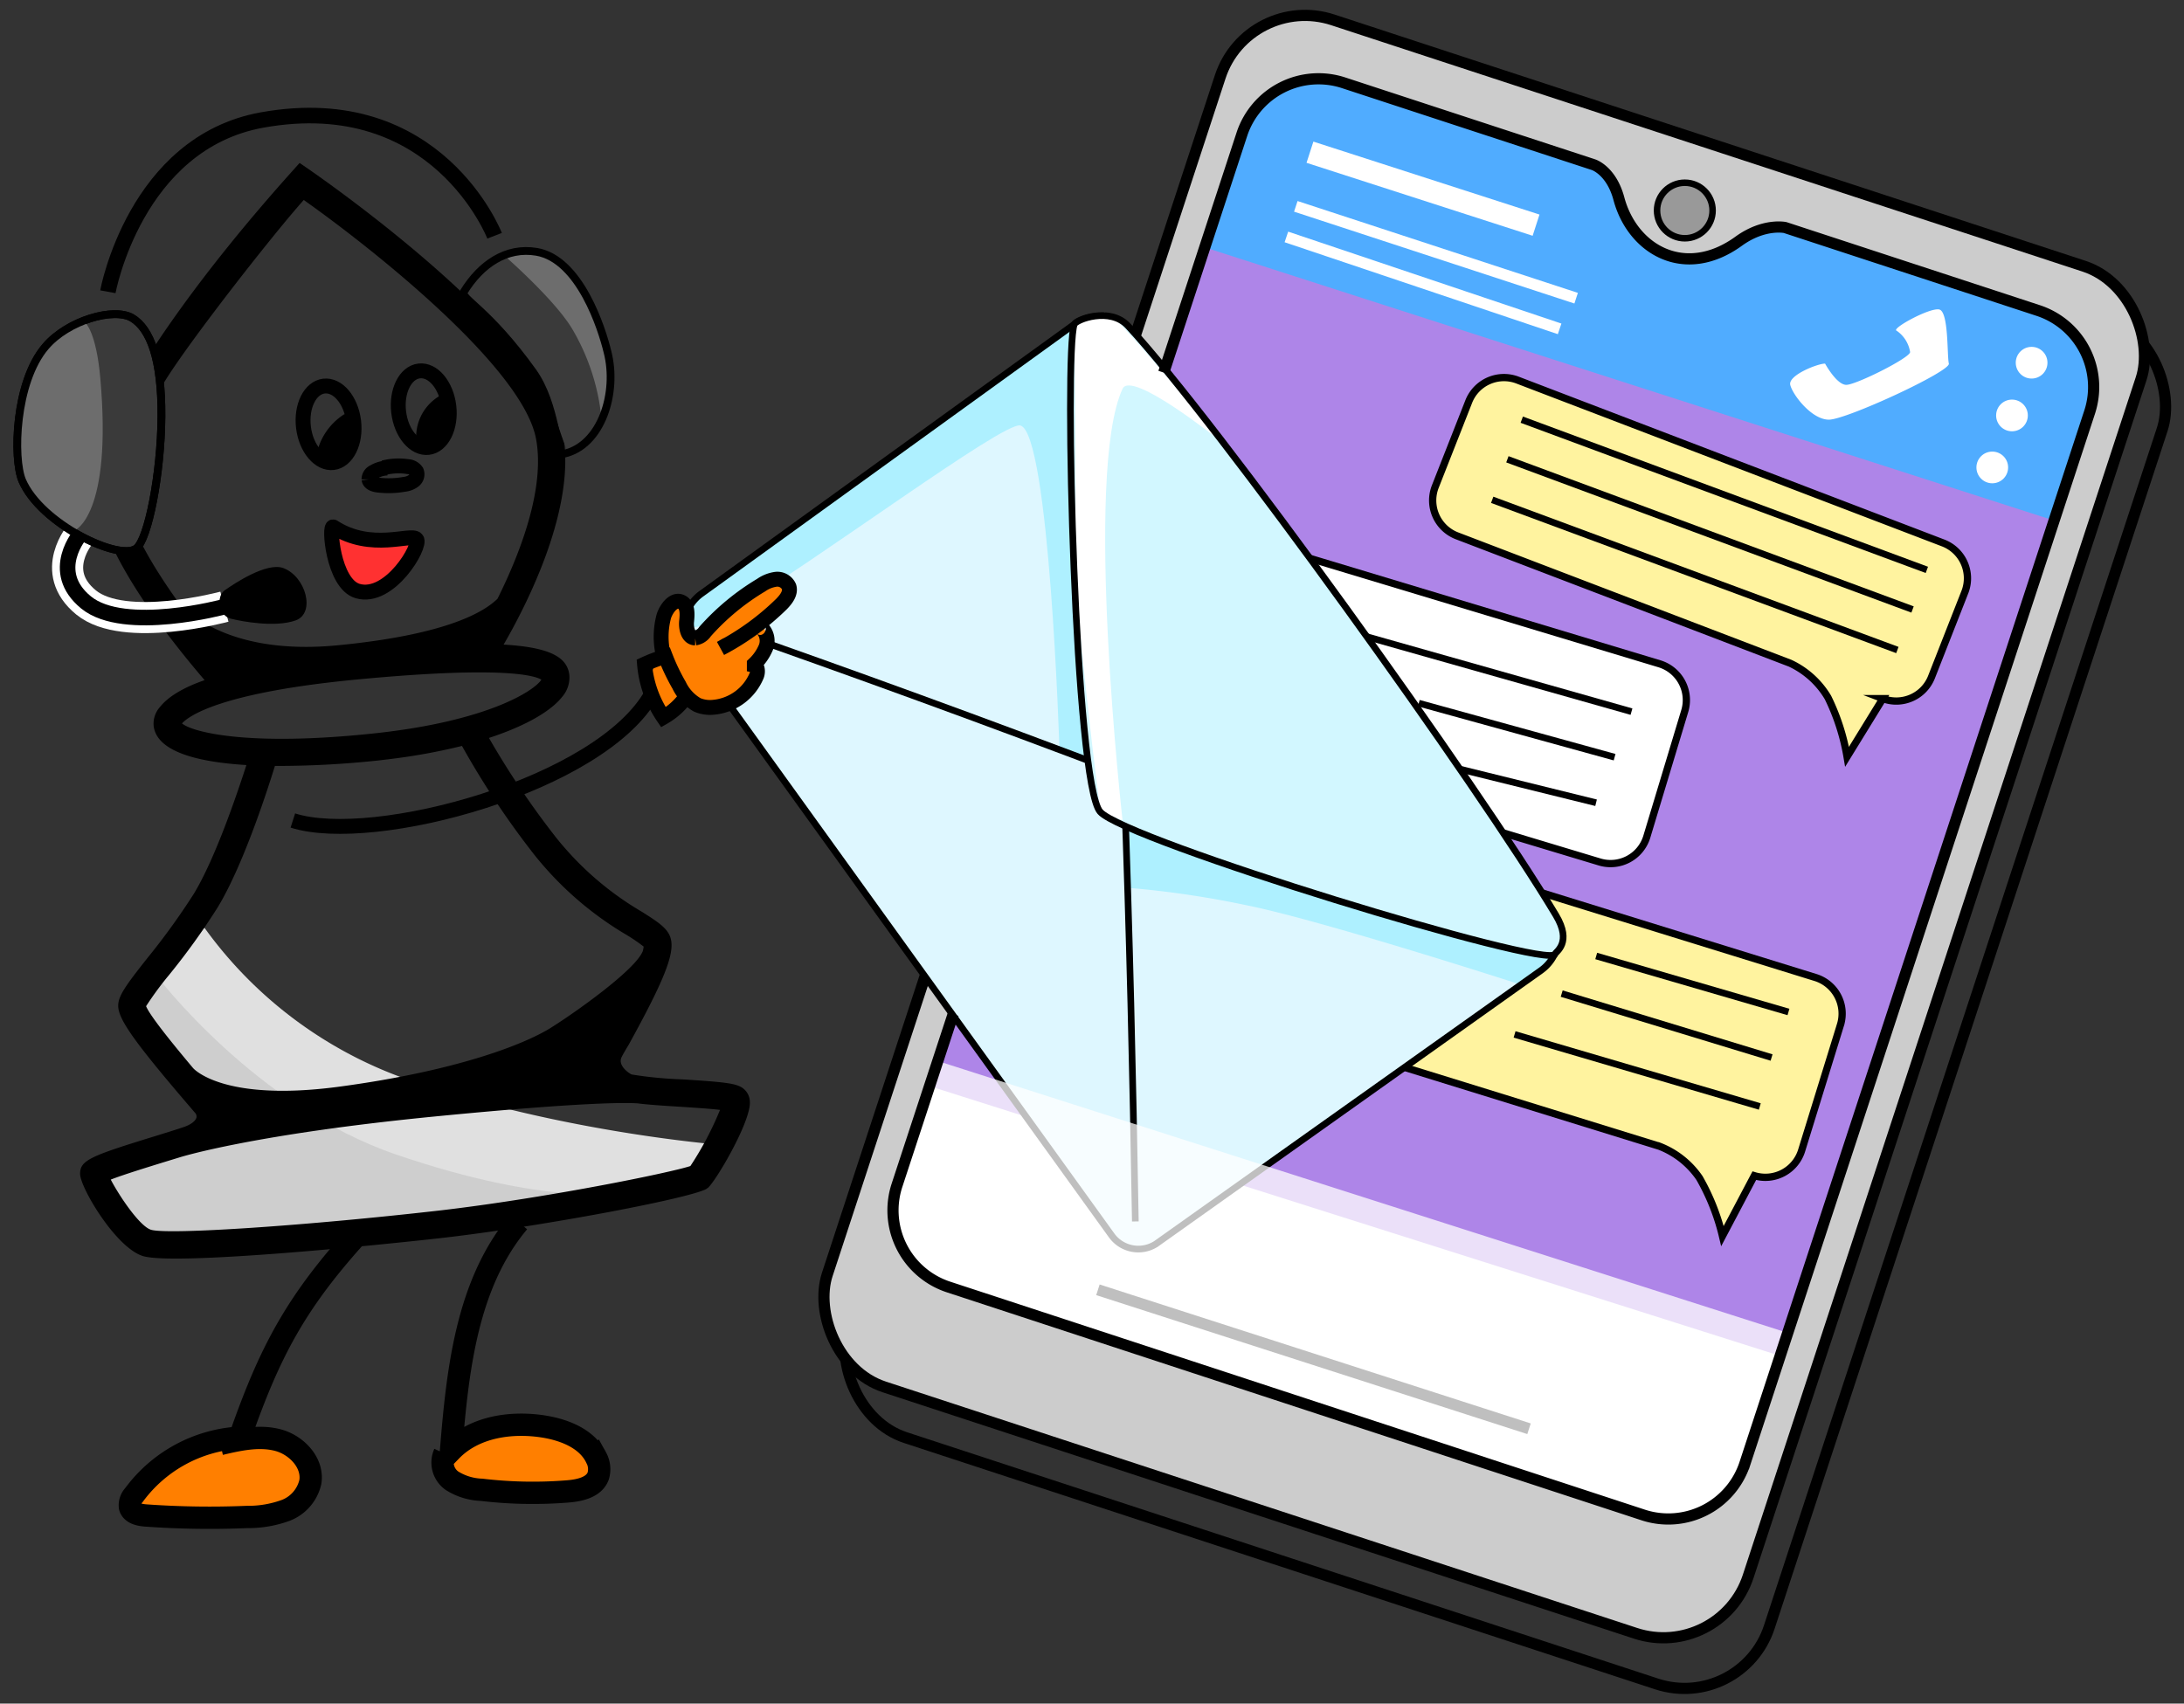 <svg id="Слой_1" data-name="Слой 1" xmlns="http://www.w3.org/2000/svg" viewBox="0 0 294.8 230.01"><rect x="0" y="0" width="294.8" height="230.01" fill="#333333" stroke="none"/><defs><style>.cls-1,.cls-10,.cls-11,.cls-19,.cls-21,.cls-23,.cls-24,.cls-27,.cls-9{fill:none;}.cls-1,.cls-11,.cls-19,.cls-2,.cls-20,.cls-21,.cls-23,.cls-25,.cls-27,.cls-5,.cls-7,.cls-8{stroke:#000;}.cls-1,.cls-10,.cls-11,.cls-19,.cls-2,.cls-20,.cls-21,.cls-23,.cls-24,.cls-25,.cls-27,.cls-5,.cls-7,.cls-8,.cls-9{stroke-miterlimit:10;}.cls-1,.cls-10,.cls-2{stroke-width:1.51px;}.cls-2{fill:#ccc;}.cls-3{fill:#ae85e8;}.cls-4{fill:#50acff;}.cls-5{fill:#999;stroke-width:0.88px;}.cls-15,.cls-6,.cls-7{fill:#fff;}.cls-7,.cls-8{stroke-width:0.98px;}.cls-8{fill:#fff39f;}.cls-10,.cls-24,.cls-9{stroke:#fff;}.cls-21,.cls-9{stroke-width:3.01px;}.cls-11{stroke-width:0.9px;}.cls-12{fill:#def7ff;}.cls-13{fill:#aef0ff;}.cls-14{fill:#d2f7ff;}.cls-15{opacity:0.75;}.cls-16{fill:#ff7f00;}.cls-17{fill:#e0e0e0;}.cls-18{fill:#cecece;}.cls-19,.cls-20{stroke-width:2.01px;}.cls-20{fill:#ff3131;}.cls-22,.cls-25{fill:#3a3a3a;}.cls-23{stroke-width:2.1px;}.cls-24{stroke-width:4.2px;}.cls-25,.cls-27{stroke-width:1.05px;}.cls-26{fill:#6d6d6d;}</style></defs><rect class="cls-1" x="137.79" y="21.3" width="130.82" height="194.25" rx="12.05" transform="translate(47.02 -57.42) rotate(18.16)"/><rect class="cls-2" x="134.94" y="14.47" width="130.82" height="194.25" rx="12.05" transform="translate(44.75 -56.88) rotate(18.16)"/><path class="cls-3" d="M221.83,204.51,128,173.75a10.89,10.89,0,0,1-6.93-13.7l46.55-142a10.89,10.89,0,0,1,13.7-6.93l33.77,11.07s2.39.77,3.41,4.58c1.85,6.91,8.94,11,16.19,5.73,3.4-2.45,6.25-1.83,6.25-1.83l34.18,11.21a10.87,10.87,0,0,1,6.93,13.69l-46.55,142A10.88,10.88,0,0,1,221.83,204.51Z"/><path class="cls-4" d="M162.79,33.45l115,37,5.15-17.16a12.17,12.17,0,0,0-7.8-11.36c-8.22-3.48-35.37-11.24-35.37-11.24l-3,1s-6.07,3.37-8.43,3.37-7.93-3.37-8.43-4l-.51-.67s-2.36-6.92-2.87-7.42-37.27-12.65-37.27-12.65-5.56.17-7.59,2.36a16.65,16.65,0,0,0-4,6.41C166.41,22.09,162.79,33.45,162.79,33.45Z"/><circle class="cls-5" cx="227.42" cy="28.42" r="3.75"/><path class="cls-6" d="M125.94,146.79,240.1,183s-4.77,15.9-6.36,17.18-4.1,6-11.91,4.29-96.53-31.64-96.53-31.64-7.14-6.24-4.21-12.82A113.45,113.45,0,0,0,125.94,146.79Z"/><path class="cls-7" d="M215.93,116.38l-46.1-13.9A11.72,11.72,0,0,0,163,103a29.62,29.62,0,0,0-7,4.77l1-9.17a5.1,5.1,0,0,1-3.41-6.35l5.12-17a5.11,5.11,0,0,1,6.35-3.41L224,89.62A5.12,5.12,0,0,1,227.41,96l-5.13,17A5.11,5.11,0,0,1,215.93,116.38Z"/><path class="cls-8" d="M178,140.52l46,14.24a11.63,11.63,0,0,1,5.4,4.29,29.65,29.65,0,0,1,3.1,7.83l4.3-8.15a5.12,5.12,0,0,0,6.38-3.37l5.25-17a5.11,5.11,0,0,0-3.36-6.38l-58.8-18.2a5.11,5.11,0,0,0-6.38,3.36l-5.25,16.95A5.12,5.12,0,0,0,178,140.52Z"/><path class="cls-8" d="M196.63,72.33l45,17.21a11.67,11.67,0,0,1,5.11,4.63,29.43,29.43,0,0,1,2.58,8l4.83-7.85a5.11,5.11,0,0,0,6.58-2.94l4.51-11.49a5.11,5.11,0,0,0-2.94-6.58l-57.48-22a5.11,5.11,0,0,0-6.58,2.94l-4.52,11.49A5.12,5.12,0,0,0,196.63,72.33Z"/><line class="cls-9" x1="176.82" y1="20.55" x2="207.34" y2="30.4"/><line class="cls-10" x1="174.91" y1="27.86" x2="212.75" y2="40.26"/><line class="cls-10" x1="173.64" y1="31.99" x2="210.52" y2="44.4"/><line class="cls-1" x1="148.2" y1="174.14" x2="206.39" y2="192.9"/><line class="cls-11" x1="205.41" y1="56.66" x2="260.09" y2="76.94"/><line class="cls-11" x1="203.47" y1="62.01" x2="258.16" y2="82.29"/><line class="cls-11" x1="201.42" y1="67.48" x2="256.11" y2="87.76"/><line class="cls-11" x1="220.22" y1="96.08" x2="183.99" y2="85.82"/><line class="cls-11" x1="217.94" y1="102.23" x2="191.51" y2="94.94"/><line class="cls-11" x1="215.44" y1="108.38" x2="196.98" y2="103.82"/><line class="cls-11" x1="210.8" y1="134.15" x2="239.13" y2="142.78"/><line class="cls-11" x1="204.44" y1="139.66" x2="237.54" y2="149.39"/><line class="cls-11" x1="241.41" y1="136.63" x2="215.46" y2="129.07"/><path class="cls-6" d="M246.35,49.09c-1,0-5,1.57-4.7,2.87s2.87,4.7,5.22,4.7,16.45-6.52,16.19-7.57,0-7.05-1.31-7.31-6.53,2.61-5.74,2.87a4.3,4.3,0,0,1,1.82,2.88c0,.78-7.3,4.43-8.61,4.43S246.35,49.09,246.35,49.09Z"/><circle class="cls-6" cx="274.23" cy="48.97" r="2.14"/><circle class="cls-6" cx="271.58" cy="56.09" r="2.14"/><circle class="cls-6" cx="268.92" cy="63.11" r="2.14"/><path class="cls-12" d="M93.4,88.16a5.71,5.71,0,0,1,1.27-8L145,43.79A5.71,5.71,0,0,1,153,45.07L209.3,123a5.71,5.71,0,0,1-1.27,8l-52,36.95a4.44,4.44,0,0,1-6-1.18Z"/><path class="cls-13" d="M94.67,80.21s-6.29,8.36,4.16,2.23c11-6.42,36.54-25.51,38.88-25C141.66,58.31,143,101,143,101l3.83,1.73-1.8-59Z"/><path class="cls-13" d="M152.43,119.88a129.43,129.43,0,0,1,15.68,2.31c10.12,2,37.23,10.77,37.23,10.77l4.56-4.15-4.85-.46-34.53-9.92-18.66-6.75Z"/><path class="cls-11" d="M93.4,88.16a5.71,5.71,0,0,1,1.27-8L145,43.79A5.71,5.71,0,0,1,153,45.07L209.3,123a5.71,5.71,0,0,1-1.27,8l-52,36.95a4.44,4.44,0,0,1-6-1.18Z"/><path class="cls-11" d="M148.6,46.71c2.81,38.93,4,79.18,4.65,118.2"/><path class="cls-11" d="M206,126Q151.82,103.71,96.53,84.37"/><path class="cls-14" d="M145,43.79c-1.39,4.06.13,61.94,3.5,65.81S209.21,131,209.9,128.81c.1-.34,2.35-1.52.12-5.24-10.48-17.52-45.84-66.7-57.76-79.57C149.84,41.38,145.25,43.14,145,43.79Z"/><path class="cls-6" d="M148.53,109.6s-3.74-29-3.45-36.64S145,43.79,145,43.79s3-1.85,4.44-1.55S164.68,59.5,164.68,59.5s-12-9.65-13.16-7c-5.27,11.41,0,58.23,0,58.23Z"/><path class="cls-11" d="M145,43.79c-1.39,4.06.13,61.94,3.5,65.81S209.21,131,209.9,128.81c.1-.34,2.35-1.52.12-5.24-10.48-17.52-45.84-66.7-57.76-79.57C149.84,41.38,145.25,43.14,145,43.79Z"/><path class="cls-15" d="M126.63,143.27,241.2,179.92s-5.87,19-7.46,20.3-4.1,6-11.91,4.29-96.53-31.64-96.53-31.64-7.14-6.24-4.21-12.82A129.74,129.74,0,0,0,126.63,143.27Z"/><path class="cls-1" d="M157.08,50.3l10.56-32.2a10.89,10.89,0,0,1,13.7-6.93l33.77,11.07s2.39.77,3.41,4.58c1.85,6.91,8.94,11,16.19,5.73,3.4-2.45,6.25-1.83,6.25-1.83l34.18,11.21a10.87,10.87,0,0,1,6.93,13.69l-46.55,142a10.88,10.88,0,0,1-13.69,6.93L128,173.75a10.89,10.89,0,0,1-6.93-13.7l7.59-23.12"/><path class="cls-16" d="M89.43,82a2,2,0,0,1,1.65-1.14,1.72,1.72,0,0,1,1.34,1.54c.11.72,0,1.46,0,2.19a1.41,1.41,0,0,0,.42,1c.7.57,1.67-.23,2.25-.93a21,21,0,0,1,9.41-6.38c.88-.29,2.16-.35,2.44.54a1.42,1.42,0,0,1-.2,1.11,7.84,7.84,0,0,1-2.15,2,3.15,3.15,0,0,0-1.47,2.41c0,.59.34,1.14.36,1.73,0,1-.66,1.81-1,2.74-.19.61-.21,1.27-.34,1.9a6.14,6.14,0,0,1-6.78,4.71c-1.3-.22-2.77-.83-3.82,0-.5.39-.89,1.08-1.52,1a1.3,1.3,0,0,1-.76-.46,4.91,4.91,0,0,1-.9-6C89.62,87.31,87.86,84.64,89.43,82Z"/><path class="cls-16" d="M18,203.32a1.54,1.54,0,0,1-.77-.86c-.12-.58.39-1.09.85-1.45a34.1,34.1,0,0,1,10.48-5.56,14.22,14.22,0,0,1,6.85-.8,6.76,6.76,0,0,1,5.29,4c.79,2.18-.27,5-2.49,5.71a7.38,7.38,0,0,1-2.39.21C31,204.48,22.12,206.07,18,203.32Z"/><path class="cls-16" d="M61.5,199.39c-.79-.43-1.63-1.11-1.56-2a2.22,2.22,0,0,1,.71-1.32c3.43-3.67,9.2-3.93,14.11-2.87a9.43,9.43,0,0,1,4,1.62,3.82,3.82,0,0,1,1.49,3.81,3.91,3.91,0,0,1-2.87,2.53,11.31,11.31,0,0,1-4,.11C69.4,200.93,65.05,201.35,61.5,199.39Z"/><path class="cls-17" d="M27.59,125.25a57,57,0,0,0,28,20.7c20.48,7,41.85,8.63,41.85,8.63l-2,5.84L56.93,165.8l-37.1,1.72-6.91-9.92L31.47,152,18.1,135.6Z"/><path class="cls-18" d="M21.12,131.72s13.37,17.68,32.36,24.16c20.48,7,30.19,5.17,30.19,5.17l-7.33,1.3L56.93,165.8l-37.1,1.72-6.91-9.92L31.47,152,18.1,135.6Z"/><path d="M100.23,146.89c-.9-.63-2.44-.8-8.09-1.16a53.66,53.66,0,0,1-6.87-.66c-.08,0-1.92-1.07-1.39-2.29.11-.25.47-.88,1-1.76,4.72-8.57,6.16-12.16,5.68-14.21-.33-1.43-1.68-2.29-3.92-3.71A41.78,41.78,0,0,1,75,113a113.42,113.42,0,0,1-9-13.37c5.24-1.71,8.45-3.74,9.85-5.51a4,4,0,0,0,1-3c-.27-2.19-2.2-3.71-8.87-4.09,3.14-5.42,9.87-18.53,8-28.55-2.52-13.7-33-34.72-34.26-35.6L40.44,22l-1.09,1.22C26.36,37.72,20.48,47.36,19.41,49c-2.15,3.33-7.81,14.39-5.66,21.21C16.19,78,24,87.6,27.62,91.83c-2.9,1-4.93,2.25-6,3.59a3.4,3.4,0,0,0-.88,2.6c.43,3.53,6.12,4.88,12.52,5.27-1.29,4-4.2,12.59-7.07,17.34a93.45,93.45,0,0,1-6.31,8.74c-3,3.8-4,5.18-3.92,6.57.13,1.89,2.45,5.09,10.33,14.26a.74.74,0,0,1,.23.68c-.09.35-.54.85-1.54,1.22-.8.29-2.36.77-4,1.28-8.76,2.69-10.17,3.26-10.17,5.1s4.78,9.91,8.44,11.09c4.08,1.32,31.34-1.4,40.57-2.45l1.27-.15c13.17-1.6,32.91-5.34,34.42-6.55,1.08-.87,5.81-8.91,5.71-11.62A2.34,2.34,0,0,0,100.23,146.89ZM22.48,51.1C26,45.53,36.77,31.75,41,27c9.27,6.55,29.59,22.65,31.36,32.27,1.25,6.76-2.23,15.59-5.21,21.58C66,81.91,62,85.53,45.61,87.12,30.32,88.61,24.59,82,23.85,81c-2.74-3.85-5.38-8.17-6.56-11.9C15.76,64.25,20.32,54.5,22.48,51.1Zm2.09,46.57c.82-.92,5.05-4.23,24.37-6,18.92-1.75,23.2-.47,24.14.09-1,1.57-7.41,5.63-22.51,7.25C33.46,100.84,25.92,98.83,24.57,97.67Zm-4.85,38.18a43.6,43.6,0,0,1,3.07-4.18,93.75,93.75,0,0,0,6.56-9.11C32.75,117,36,107,37.11,103.41A127.75,127.75,0,0,0,51,102.68l1.36-.16a81.47,81.47,0,0,0,10-1.81,113.11,113.11,0,0,0,9.69,14.6A45.3,45.3,0,0,0,84.6,126.24a23.72,23.72,0,0,1,2.28,1.56,2.9,2.9,0,0,1-.12.62c-1,2.56-9.27,8.39-12.48,10.39-3.52,2.18-12.59,5.77-28.45,7.9s-19.76-2.5-19.77-2.51C23.37,141,20.23,137.14,19.72,135.85Zm73.47,21.58c-2.7.9-19.43,4.32-33.82,6-18.15,2.07-36.74,3.31-39,2.6-1.55-.5-4.29-4.6-5.42-6.77,1.74-.68,5.1-1.71,7.1-2.33l2.22-.68h0s9.88-3.13,34.81-5.55c19.66-1.91,25.45-1.84,27-1.73l.5.06h0c1.29.14,3,.26,5.29.4,1.66.11,3.94.25,5.32.42A43.63,43.63,0,0,1,93.19,157.43Z"/><path class="cls-19" d="M39.53,110.78C50.39,114.25,81.19,106,88,93.61"/><path class="cls-19" d="M89.62,88.78a10.65,10.65,0,0,1,0-5.63C90,82.05,91,80.78,92,81.29c.85.42.78,1.63.68,2.58s.19,2.24,1.15,2.26a1.94,1.94,0,0,0,1.34-.86A32.23,32.23,0,0,1,102.74,79a4.54,4.54,0,0,1,2-.79,1.72,1.72,0,0,1,1.76,1c.27.86-.39,1.7-1,2.33a34.89,34.89,0,0,1-8.23,6l.9-.51"/><path class="cls-19" d="M102.41,84.93c-.18-.15.24-.29.41-.14a2.42,2.42,0,0,1,.54,2.67,6.63,6.63,0,0,1-1.54,2.21s0,.14,0,.15c.45.1.51.89.32,1.38a7,7,0,0,1-5.83,4.29,4.43,4.43,0,0,1-2.19-.32,6,6,0,0,1-2.45-2.65,27.76,27.76,0,0,1-1.86-3.89A19.38,19.38,0,0,0,87,89.68a14.92,14.92,0,0,0,2.55,7.16A9.48,9.48,0,0,0,92.66,94"/><ellipse class="cls-19" cx="44.35" cy="57.29" rx="3.41" ry="5.2" transform="translate(-6.58 5.76) rotate(-6.92)"/><ellipse class="cls-19" cx="57.2" cy="55.24" rx="3.41" ry="5.2" transform="translate(-6.24 7.3) rotate(-6.92)"/><path class="cls-19" d="M51.77,63.16A8.23,8.23,0,0,1,55.05,63a1.5,1.5,0,0,1,1.16.64,1.06,1.06,0,0,1-.35,1.25,2.59,2.59,0,0,1-1.3.5,12,12,0,0,1-3.54.1c-.51-.06-1.14-.26-1.21-.77a1.09,1.09,0,0,1,.65-1,3.73,3.73,0,0,1,1.81-.53"/><path class="cls-20" d="M45,71.15c-.66-.43-.07,7.68,3.28,8.65,4.32,1.25,8.65-6.13,7.95-7S50.13,74.5,45,71.15Z"/><path class="cls-19" d="M60.16,54.15a5.42,5.42,0,0,0-2.82,6.15"/><path class="cls-19" d="M47.05,56.75a7.38,7.38,0,0,0-3.44,5.54"/><path class="cls-19" d="M47.06,58a9.94,9.94,0,0,0-2,4"/><path class="cls-19" d="M59.53,56.51a8.85,8.85,0,0,0-1.1,3"/><path class="cls-19" d="M59.15,56.48l.34-1.19"/><path class="cls-21" d="M70,165c-7,8.33-8.24,20-9.12,30.87,3.17-3.28,8.26-4,12.76-3.23,2.73.48,5.63,1.67,6.84,4.17a3.2,3.2,0,0,1,.26,2.49c-.57,1.51-2.49,1.93-4.11,2.06A58.67,58.67,0,0,1,65,201.14a8,8,0,0,1-4-1.23A3,3,0,0,1,60,196.23"/><path class="cls-21" d="M49.1,165.75C40,175.61,36.48,182.31,32.36,194.1a19.08,19.08,0,0,0-14.28,7.75,2,2,0,0,0-.54,1.62c.22.85,1.29,1.08,2.16,1.14a121.56,121.56,0,0,0,13.63.2,14.78,14.78,0,0,0,5.21-.88,5.39,5.39,0,0,0,3.35-3.84c.42-2.59-1.86-5-4.39-5.66s-5.21-.07-7.76.53"/><path class="cls-22" d="M72.43,34c-4.07-.69-7.52,1.67-9.82,5.4-.54.86,3.27,2.36,9.31,10.78,3.21,4.49,4.15,11.25,5.17,11,3.53-1,6.33-8.06,4.94-13.59C81.25,44.39,78.27,35,72.43,34Z"/><path class="cls-23" d="M14.56,39.39s3.67-20.1,20.83-23.19c23.66-4.26,31.37,15.63,31.37,15.63"/><path class="cls-24" d="M10.93,72s-4.49,5.11.69,9.34,18.67.57,18.67.57"/><path class="cls-23" d="M10.93,72s-4.49,5.11.69,9.34,18.67.57,18.67.57"/><path d="M30.34,79.69c1.22-.86,5.62-3.81,7.88-3,3.07,1.12,4.42,6.11,1.67,7.08s-7.2.15-8.77-.25S29.12,80.55,30.34,79.69Z"/><path class="cls-25" d="M6.15,46.78c3-3.53,9.24-5.32,11.69-3.85s4,5.59,3.95,13.31S20,72.82,18.39,74.05C16.11,75.79,5.53,70.77,3,64.89,1.74,61.93,2,51.61,6.15,46.78Z"/><path class="cls-26" d="M11.54,43.6s1.45,1.23,2,7.46c1.64,18.55-3.45,20.55-3.45,20.55S3.54,67.76,3,64.89c-.92-4.92.19-12.1,1.08-14.2C6.63,44.69,11.54,43.6,11.54,43.6Z"/><path class="cls-26" d="M68.28,34.69s6.55,5.74,8.91,9.64a29.42,29.42,0,0,1,4,12.18,13.1,13.1,0,0,0,.84-9c-1.39-4.82-4.84-11.73-8.11-13.18A5.69,5.69,0,0,0,68.28,34.69Z"/><path class="cls-27" d="M72.43,34c-4.07-.69-7.52,1.67-9.82,5.4-.54.86,3.27,2.36,9.31,10.78,3.21,4.49,3.14,11.31,4.18,11.09C81.19,60.15,83.42,53,82,47.51,81.25,44.39,78.27,35,72.43,34Z"/><path class="cls-27" d="M6.15,46.78c3-3.53,9.24-5.32,11.69-3.85s4,5.59,3.95,13.31S20,72.82,18.39,74.05C16.11,75.79,5.53,70.77,3,64.89,1.74,61.93,2,51.61,6.15,46.78Z"/></svg>
